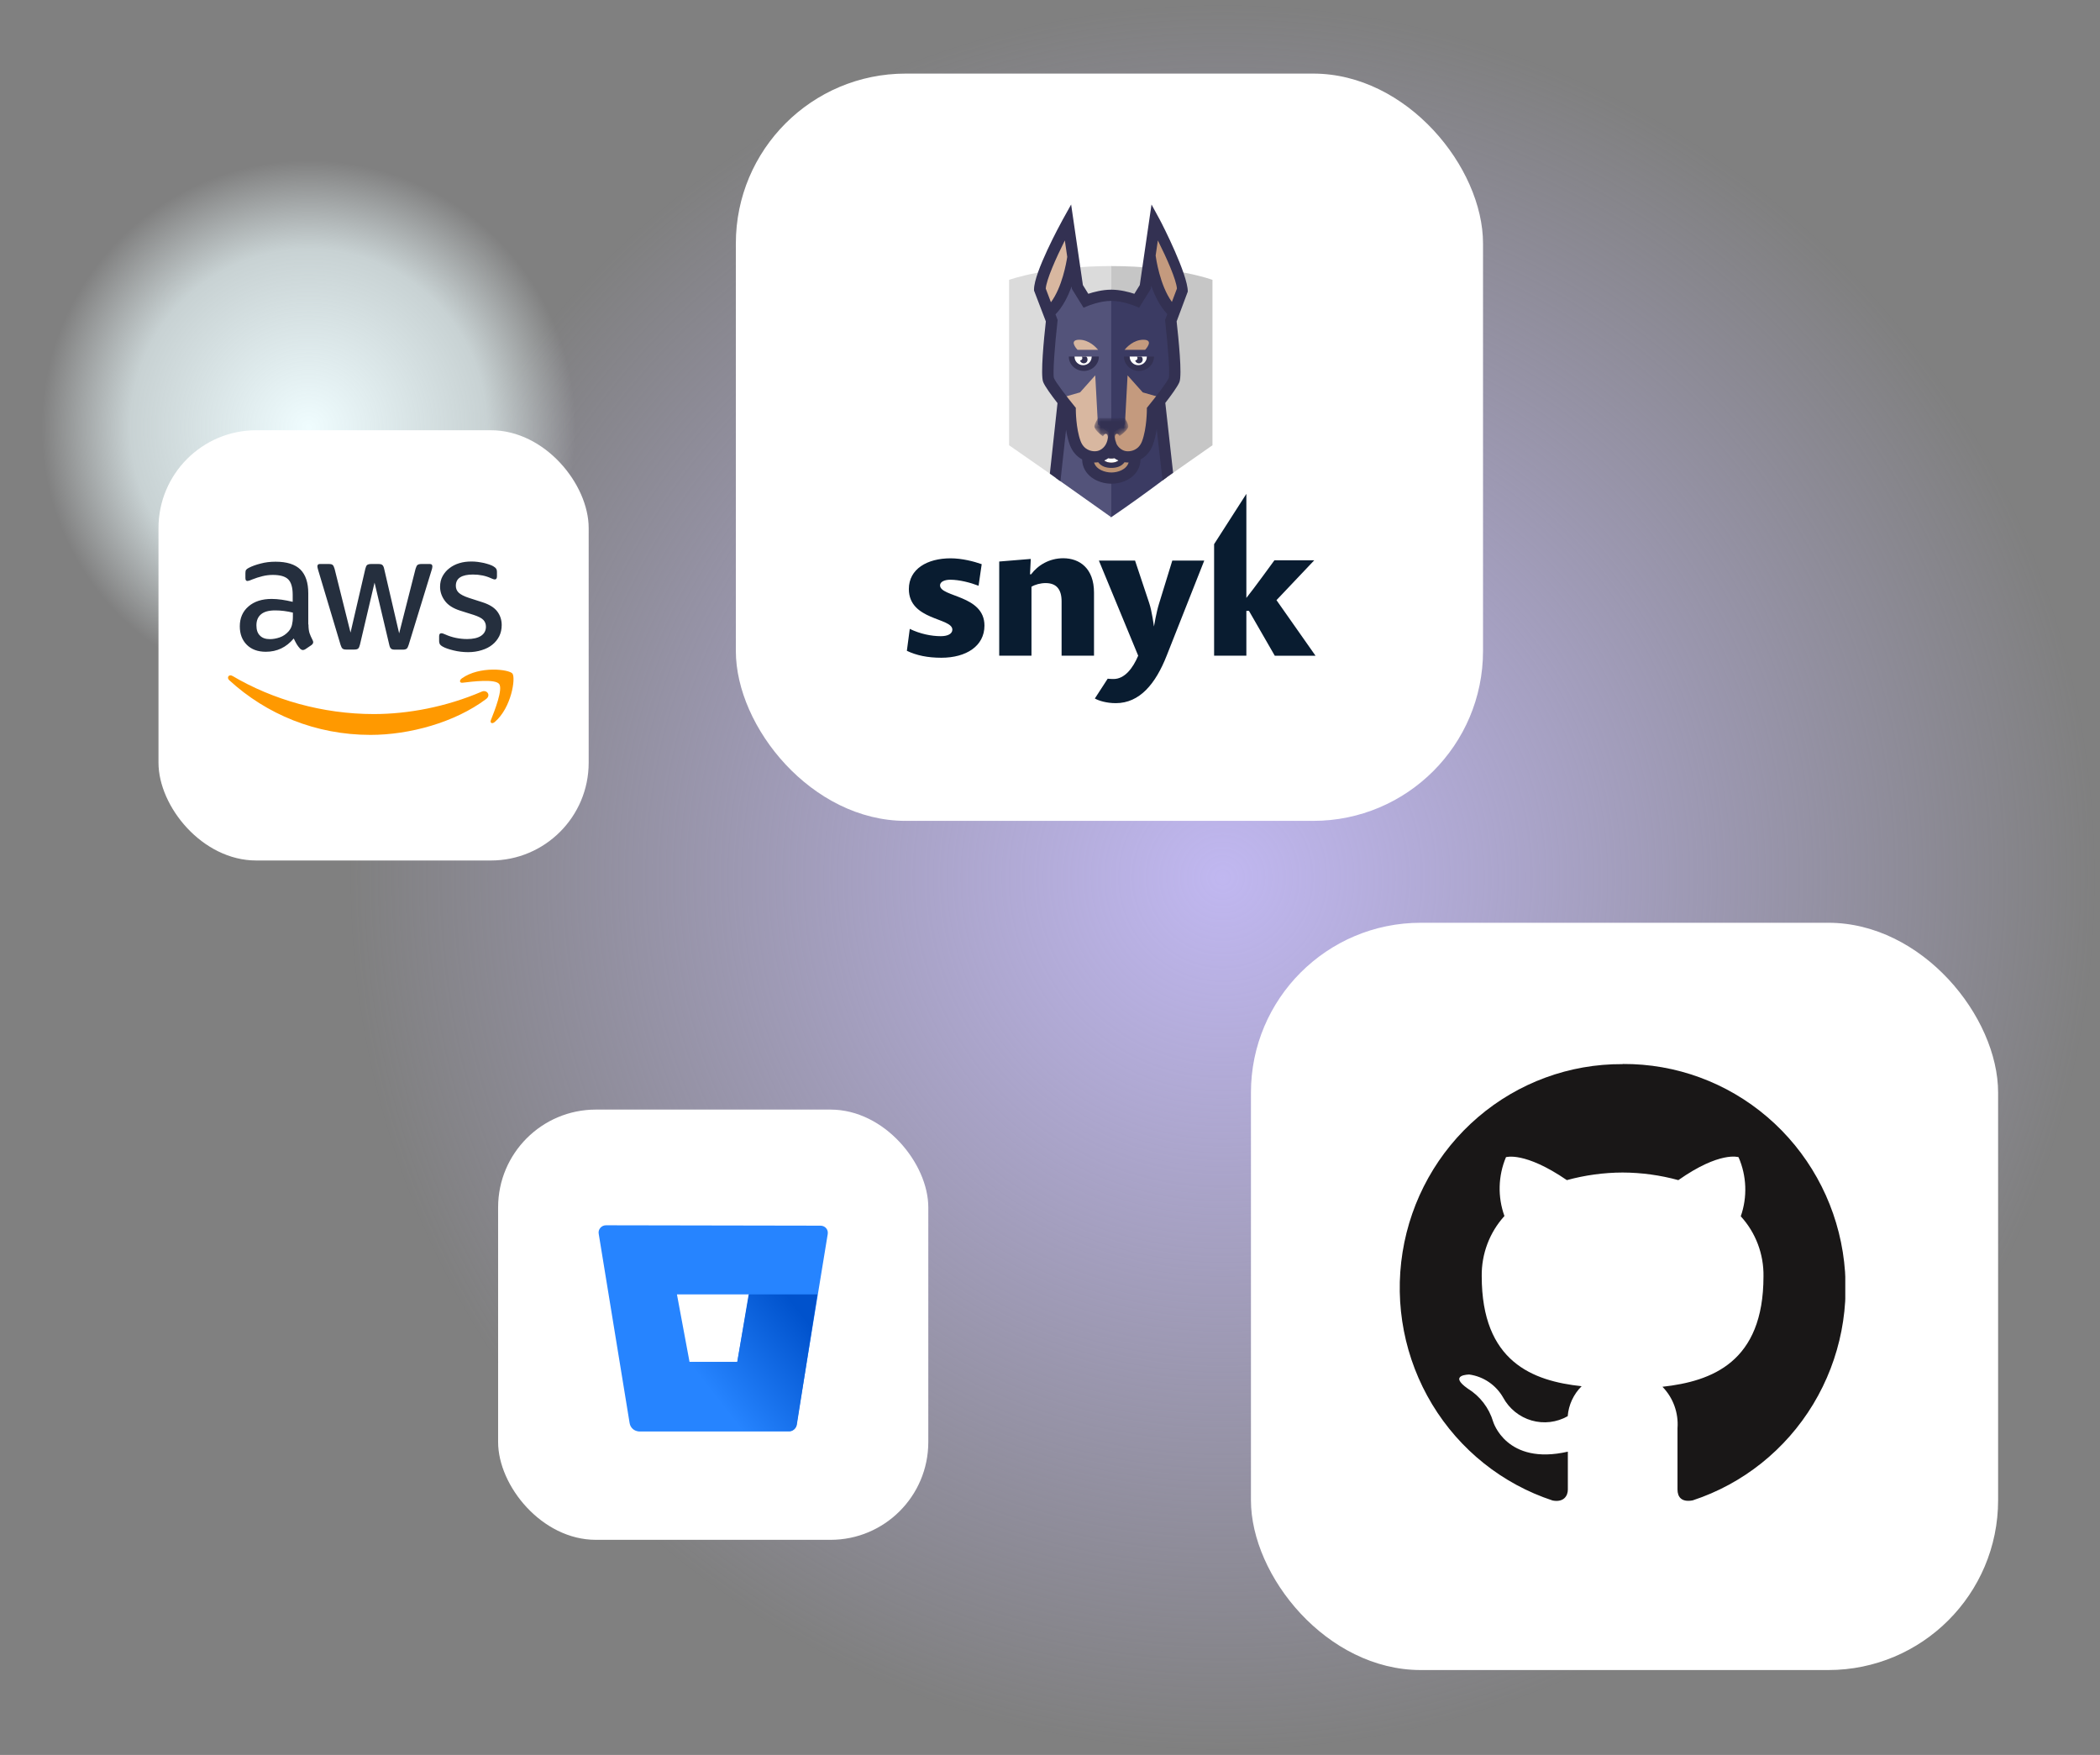 <svg width="371" height="310" viewBox="0 0 371 310" fill="none" xmlns="http://www.w3.org/2000/svg">
<rect x="0" y="0" width="371" height="310" fill="#808080" stroke="none"/>
<circle cx="216" cy="155" r="155" fill="url(#paint0_radial)"/>
<circle cx="54.5" cy="75.5" r="54.5" fill="url(#paint1_radial)"/>
<rect x="130" y="13" width="132" height="132" rx="30" fill="white"/>
<g clip-path="url(#clip0)">
<path d="M220.651 107.909H220.191V115.823H214.492V96.12L220.191 87.237V105.621C221.326 104.235 225.148 98.973 225.148 98.973H232.184L225.513 106.012L232.414 115.836H225.216L220.651 107.909ZM204.768 106.617L207.104 99.027H212.75L206.132 115.769C204.16 120.802 201.338 124.207 197.124 124.207C195.503 124.207 194.139 123.79 193.423 123.386L195.692 119.887C196.03 119.927 196.381 119.941 196.732 119.941C198.677 119.941 200.136 118.057 201.081 115.823L194.139 99.027H200.527L203.026 106.523C203.512 107.95 203.863 110.668 203.863 110.668C203.863 110.668 204.309 108.044 204.768 106.617ZM187.548 106.227C187.548 104.033 186.576 102.997 184.726 102.997C183.821 102.997 182.875 103.253 182.227 103.643V115.823H176.528V99.188L182.106 98.731L181.97 101.449H182.16C183.362 99.834 185.401 98.609 187.832 98.609C190.749 98.609 193.275 100.413 193.275 104.679V115.823H187.548V106.227ZM160.213 114.961L160.726 111.085C162.509 111.96 164.521 112.377 166.209 112.377C167.438 112.377 168.249 111.96 168.249 111.22C168.249 109.094 160.564 109.605 160.564 104.047C160.564 100.494 163.832 98.623 167.925 98.623C169.964 98.623 172.071 99.175 173.435 99.659L172.881 103.468C171.45 102.916 169.505 102.405 167.884 102.405C166.885 102.405 166.074 102.755 166.074 103.401C166.074 105.5 173.921 105.083 173.921 110.507C173.921 114.113 170.707 116.186 166.304 116.186C163.873 116.186 161.901 115.769 160.213 114.961Z" fill="#091C30"/>
<path d="M210.535 48.314H182.185C182.185 46.543 184.747 41.19 189.872 32.256C189.872 32.256 190.582 36.968 192.001 46.392L200.662 46.392L202.788 32.256C207.953 41.309 210.535 46.661 210.535 48.314Z" fill="white"/>
<path d="M196.316 93.112L177.04 79.632V48.172C177.04 48.172 184.167 45.547 196.341 45.547C208.516 45.547 215.591 48.172 215.591 48.172V79.632L196.316 93.112Z" fill="white"/>
<path d="M196.316 91.218L178.271 78.652V49.434C178.271 49.434 185.019 46.997 196.316 46.997V91.218Z" fill="#DBDBDB"/>
<path d="M196.341 46.997C196.333 46.997 196.325 46.997 196.316 46.997V91.18H196.317L214.203 78.651V49.434C214.203 49.434 207.638 46.997 196.341 46.997Z" fill="#C6C6C6"/>
<path d="M206.08 84.343L204.559 71.146H196.196C196.196 81.62 196.196 88.321 196.196 91.248L196.316 91.362C199.57 89.141 202.825 86.801 206.08 84.343Z" fill="#3B3B63"/>
<path d="M186.558 84.447L196.317 91.362L196.321 70.744H187.87L186.558 84.447Z" fill="#53537A"/>
<path d="M200.493 80.541C200.493 82.808 198.337 83.932 196.359 83.932C194.382 83.932 192.183 82.808 192.183 80.541" fill="#BC9375"/>
<path d="M196.337 81.713C194.75 81.713 193.978 80.569 193.978 78.217H194.735C194.735 80.971 195.817 80.971 196.337 80.971C196.857 80.971 197.94 80.971 197.94 78.217H198.697C198.697 80.569 197.925 81.713 196.337 81.713Z" fill="white"/>
<path d="M196.316 78.791C196.805 80.053 197.749 80.683 199.149 80.683C200.519 80.683 201.95 79.975 202.601 78.224C203.511 75.775 203.502 72.365 203.502 72.365C203.502 72.365 207.544 67.395 207.544 65.715C207.544 65.715 203.802 65.715 196.316 65.715V78.791Z" fill="#C49A7E"/>
<path d="M184.926 65.715C184.926 67.661 188.933 72.365 188.933 72.365C188.933 72.365 188.924 75.773 189.834 78.224C190.484 79.974 191.916 80.683 193.287 80.683C194.686 80.683 195.696 80.053 196.316 78.791V65.715H184.926Z" fill="#D8B7A0"/>
<path d="M207.061 54.524C203.945 51.386 203.166 44.843 203.166 44.843C202.584 46.905 201.319 52.984 201.319 52.984C201.319 52.984 198.863 52.203 196.217 52.199C196.13 52.199 196.13 60.39 196.217 76.771L198.736 74.983L199.204 66.306L201.886 69.312L205.341 70.303C205.341 70.303 206.634 69.398 206.634 69.401C207.183 68.646 207.365 68.003 207.498 67.67C207.978 66.456 206.9 57.171 206.9 57.171C206.518 56.385 207.061 54.524 207.061 54.524Z" fill="#3B3B63"/>
<path d="M191.379 52.983C191.379 52.983 190.114 46.904 189.533 44.842C189.533 44.842 188.754 51.386 185.637 54.523C185.637 54.523 186.181 56.384 185.798 57.17C185.798 57.17 184.721 66.456 185.201 67.668C185.333 68.002 185.517 68.644 186.065 69.399C186.065 69.396 187.358 70.302 187.358 70.302L190.813 69.31L193.494 66.305L193.964 74.982L196.319 76.722V52.153C193.663 52.158 191.379 52.983 191.379 52.983Z" fill="#53537A"/>
<path d="M204.881 38.779C205.398 39.725 209.843 48.474 209.843 51.503L207.871 56.777C208.205 59.752 208.868 66.217 208.367 67.481C208.058 68.262 206.88 69.869 205.872 71.171L207.25 83.523L205.387 84.84L204.351 75.815C204.209 76.731 203.995 77.709 203.668 78.587C203.237 79.749 202.474 80.63 201.499 81.152C201.441 83.938 198.825 85.442 196.359 85.442C193.873 85.442 191.234 83.939 191.176 81.154C190.199 80.631 189.435 79.75 189.003 78.587C188.69 77.743 188.479 76.808 188.336 75.923L187.345 85.006L185.472 83.667L186.824 71.208C185.808 69.901 184.607 68.27 184.295 67.48C183.794 66.216 184.432 59.752 184.766 56.776L182.677 51.318V51.14C182.677 48.111 187.239 39.725 187.756 38.779L189.234 36.122C190.133 42.278 190.582 45.358 190.582 45.364L191.309 50.352L192.266 51.896C193.186 51.592 194.747 51.169 196.328 51.169C197.91 51.169 199.482 51.593 200.405 51.897L201.362 50.352L203.434 36.122L204.881 38.779ZM196.359 83.461C197.45 83.461 199.004 82.977 199.392 81.692C199.351 81.693 199.311 81.697 199.269 81.697C199.057 81.697 198.858 81.677 198.666 81.651C198.103 82.42 197.226 82.653 196.337 82.653C195.451 82.653 194.575 82.418 194.013 81.65C193.82 81.677 193.619 81.697 193.405 81.697C193.364 81.697 193.325 81.693 193.284 81.692C193.676 82.977 195.251 83.461 196.359 83.461ZM195.081 81.35C195.42 81.599 195.838 81.737 196.338 81.737C196.836 81.737 197.252 81.598 197.59 81.35C197.321 81.232 197.077 81.092 196.862 80.939C196.667 80.996 196.481 80.994 196.337 80.994C196.193 80.994 196.005 80.994 195.809 80.938C195.594 81.092 195.351 81.232 195.081 81.35ZM202.835 71.767C204.176 70.133 206.194 67.5 206.487 66.764C206.707 66.005 206.331 60.976 205.853 56.761L205.826 56.528L206.222 55.48C204.917 54.115 204.007 52.245 203.386 50.479L203.305 51.034L201.246 54.356L200.441 54.02C200.422 54.011 198.322 53.148 196.329 53.148C194.323 53.148 192.257 54.01 192.237 54.019L191.431 54.358L189.37 51.034L189.309 50.609C188.68 52.358 187.769 54.195 186.471 55.53L186.849 56.528L186.823 56.762C186.344 60.976 185.968 66.005 186.195 66.783C186.48 67.502 188.499 70.134 189.839 71.767L190.063 72.04L190.062 72.39C190.062 72.423 190.066 75.656 190.902 77.907C191.509 79.539 192.855 79.713 193.407 79.713C194.793 79.713 195.379 78.465 195.404 78.412C195.728 77.784 195.891 76.753 195.891 75.319H196.729C196.729 76.472 196.904 77.504 197.253 78.418C197.274 78.464 197.876 79.717 199.269 79.717C199.819 79.717 201.166 79.54 201.773 77.908C202.612 75.65 202.612 72.423 202.612 72.391L202.612 72.042L202.835 71.767Z" fill="#333152"/>
<path d="M202.607 62.978H199.579H198.57V63.02C198.57 64.404 199.789 65.524 201.219 65.524C202.649 65.524 203.868 64.403 203.868 63.02V62.978H202.607Z" fill="#333152"/>
<path d="M199.58 62.978V63.02C199.58 63.843 200.255 64.51 201.094 64.51C201.933 64.51 202.607 63.843 202.607 63.02V62.978H199.58Z" fill="white"/>
<path d="M200.851 62.978C200.844 62.978 200.838 62.982 200.832 62.983C200.92 63.001 200.969 63.197 200.95 63.327C200.921 63.526 200.748 63.665 200.55 63.668C200.608 63.928 200.824 64.138 201.111 64.177C201.478 64.228 201.818 63.981 201.87 63.621C201.907 63.356 201.777 62.978 201.56 62.978H200.851Z" fill="#333152"/>
<path d="M192.863 62.978H189.836H188.827V63.02C188.827 64.404 190.046 65.524 191.475 65.524C192.905 65.524 194.125 64.403 194.125 63.02V62.978H192.863Z" fill="#333152"/>
<path d="M189.836 62.978V63.02C189.836 63.843 190.511 64.51 191.349 64.51C192.188 64.51 192.863 63.843 192.863 63.02V62.978H189.836Z" fill="white"/>
<path d="M191.817 62.978H191.107C191.101 62.978 191.094 62.982 191.089 62.983C191.176 63.001 191.225 63.197 191.206 63.327C191.178 63.526 191.006 63.665 190.807 63.668C190.865 63.928 191.081 64.138 191.368 64.177C191.735 64.228 192.075 63.981 192.126 63.621C192.164 63.356 192.034 62.978 191.817 62.978Z" fill="#333152"/>
<path d="M202.302 61.798C202.472 61.616 203.911 60.014 201.986 60.014C200.247 60.014 198.996 61.39 198.665 61.798H202.302Z" fill="#C49A7E"/>
<path d="M194.002 61.798C193.67 61.39 192.419 60.014 190.68 60.014C188.757 60.014 190.195 61.616 190.364 61.798H194.002Z" fill="#D8B7A0"/>
<path d="M184.751 50.979C184.865 49.408 186.532 45.642 188.121 42.469L188.545 45.371C188.383 46.455 187.645 50.71 185.664 53.391L184.751 50.979Z" fill="#D8B7A0"/>
<path d="M204.164 45.145L204.554 42.469C206.143 45.642 207.811 49.408 207.925 50.979L207.034 53.334C204.893 50.382 204.222 45.583 204.164 45.145Z" fill="#C49A7E"/>
<mask id="mask0" mask-type="alpha" maskUnits="userSpaceOnUse" x="193" y="73" width="7" height="6">
<path d="M194.853 77.081C194.107 76.526 193.341 75.825 193.341 75.287C193.341 74.933 193.978 73.844 193.978 73.844H198.713C198.713 73.844 199.334 74.81 199.334 75.287C199.334 75.787 198.561 76.469 197.789 77.025C197.527 76.582 197.193 76.504 197.039 76.854C196.959 77.035 196.943 77.296 196.982 77.569C196.562 77.835 196.255 78.007 196.255 78.007C196.255 78.007 196.018 77.871 195.679 77.652C195.734 77.35 195.723 77.053 195.635 76.854C195.48 76.5 195.139 76.584 194.874 77.043C194.867 77.056 194.86 77.068 194.853 77.081Z" fill="white"/>
</mask>
<g mask="url(#mask0)">
<path d="M194.853 77.081C194.107 76.526 193.341 75.825 193.341 75.287C193.341 74.933 193.978 73.844 193.978 73.844H198.713C198.713 73.844 199.334 74.81 199.334 75.287C199.334 75.787 198.561 76.469 197.789 77.025C197.527 76.582 197.193 76.504 197.039 76.854C196.959 77.035 196.943 77.296 196.982 77.569C196.562 77.835 196.255 78.007 196.255 78.007C196.255 78.007 196.018 77.871 195.679 77.652C195.734 77.35 195.723 77.053 195.635 76.854C195.48 76.5 195.139 76.584 194.874 77.043C194.867 77.056 194.86 77.068 194.853 77.081Z" fill="#333152"/>
</g>
</g>
<rect x="221" y="163" width="132" height="132" rx="30" fill="white"/>
<rect x="88" y="196" width="76" height="76" rx="17.273" fill="white"/>
<path d="M107.05 216.438C106.241 216.438 105.634 217.179 105.769 217.921L111.231 251.37C111.366 252.247 112.108 252.854 112.985 252.854H139.42C140.027 252.854 140.566 252.382 140.701 251.775L146.231 217.989C146.366 217.179 145.759 216.505 144.95 216.505L107.05 216.438ZM130.249 240.58H121.819L119.593 228.644H132.339L130.249 240.58Z" fill="#2684FF"/>
<path d="M144.41 228.644H132.271L130.248 240.58H121.819L111.905 252.381C111.905 252.381 112.377 252.786 113.052 252.786H139.487C140.094 252.786 140.634 252.314 140.768 251.707L144.41 228.644Z" fill="url(#paint2_linear)"/>
<rect x="28" y="76" width="76" height="76" rx="17.273" fill="white"/>
<path d="M54.495 110.31C54.495 110.94 54.562 111.451 54.679 111.826C54.813 112.2 54.981 112.609 55.216 113.052C55.3 113.188 55.333 113.325 55.333 113.444C55.333 113.614 55.233 113.785 55.015 113.955L53.958 114.67C53.807 114.772 53.656 114.824 53.522 114.824C53.354 114.824 53.186 114.738 53.018 114.585C52.783 114.33 52.582 114.057 52.414 113.785C52.246 113.495 52.079 113.171 51.894 112.78C50.586 114.347 48.941 115.13 46.962 115.13C45.553 115.13 44.429 114.721 43.607 113.904C42.785 113.086 42.365 111.996 42.365 110.633C42.365 109.186 42.868 108.01 43.892 107.125C44.915 106.239 46.274 105.796 48.002 105.796C48.572 105.796 49.16 105.847 49.78 105.932C50.401 106.017 51.039 106.154 51.71 106.307V105.064C51.71 103.769 51.441 102.866 50.921 102.338C50.384 101.81 49.478 101.555 48.187 101.555C47.599 101.555 46.995 101.623 46.375 101.776C45.754 101.93 45.15 102.117 44.563 102.355C44.294 102.475 44.093 102.543 43.976 102.577C43.858 102.611 43.774 102.628 43.707 102.628C43.472 102.628 43.355 102.458 43.355 102.1V101.265C43.355 100.993 43.389 100.788 43.472 100.669C43.556 100.55 43.707 100.431 43.942 100.311C44.529 100.005 45.234 99.749 46.056 99.545C46.878 99.323 47.75 99.221 48.673 99.221C50.669 99.221 52.129 99.681 53.069 100.601C53.991 101.521 54.461 102.917 54.461 104.791V110.31H54.495ZM47.683 112.899C48.237 112.899 48.807 112.797 49.411 112.592C50.015 112.388 50.552 112.013 51.005 111.502C51.273 111.178 51.475 110.821 51.575 110.412C51.676 110.003 51.743 109.509 51.743 108.93V108.215C51.257 108.095 50.737 107.993 50.2 107.925C49.663 107.857 49.143 107.823 48.623 107.823C47.499 107.823 46.677 108.044 46.123 108.504C45.569 108.964 45.301 109.611 45.301 110.463C45.301 111.264 45.502 111.86 45.922 112.269C46.324 112.694 46.912 112.899 47.683 112.899ZM61.155 114.738C60.853 114.738 60.651 114.687 60.517 114.568C60.383 114.466 60.266 114.227 60.165 113.904L56.222 100.737C56.122 100.397 56.072 100.175 56.072 100.056C56.072 99.783 56.206 99.63 56.474 99.63H58.118C58.437 99.63 58.655 99.681 58.773 99.8C58.907 99.903 59.007 100.141 59.108 100.465L61.926 111.741L64.543 100.465C64.627 100.124 64.728 99.903 64.862 99.8C64.996 99.698 65.231 99.63 65.533 99.63H66.875C67.194 99.63 67.412 99.681 67.546 99.8C67.681 99.903 67.798 100.141 67.865 100.465L70.516 111.877L73.418 100.465C73.519 100.124 73.636 99.903 73.754 99.8C73.888 99.698 74.106 99.63 74.408 99.63H75.968C76.237 99.63 76.388 99.766 76.388 100.056C76.388 100.141 76.371 100.226 76.354 100.328C76.337 100.431 76.304 100.567 76.237 100.754L72.194 113.921C72.093 114.261 71.975 114.483 71.841 114.585C71.707 114.687 71.489 114.755 71.204 114.755H69.761C69.442 114.755 69.224 114.704 69.09 114.585C68.956 114.466 68.838 114.244 68.771 113.904L66.171 102.917L63.587 113.887C63.503 114.227 63.403 114.449 63.269 114.568C63.134 114.687 62.899 114.738 62.597 114.738H61.155ZM82.712 115.198C81.84 115.198 80.968 115.096 80.129 114.892C79.29 114.687 78.636 114.466 78.199 114.21C77.931 114.057 77.746 113.887 77.679 113.733C77.612 113.58 77.579 113.41 77.579 113.256V112.388C77.579 112.03 77.713 111.86 77.965 111.86C78.065 111.86 78.166 111.877 78.266 111.911C78.367 111.945 78.518 112.013 78.686 112.081C79.256 112.337 79.877 112.541 80.531 112.677C81.202 112.814 81.857 112.882 82.528 112.882C83.585 112.882 84.407 112.694 84.977 112.32C85.547 111.945 85.849 111.4 85.849 110.702C85.849 110.225 85.698 109.833 85.397 109.509C85.094 109.186 84.524 108.896 83.702 108.624L81.269 107.857C80.045 107.465 79.139 106.886 78.585 106.12C78.032 105.37 77.746 104.536 77.746 103.65C77.746 102.935 77.897 102.304 78.199 101.759C78.501 101.214 78.904 100.737 79.407 100.363C79.911 99.971 80.481 99.681 81.152 99.477C81.823 99.272 82.528 99.187 83.266 99.187C83.635 99.187 84.021 99.204 84.39 99.255C84.776 99.306 85.128 99.375 85.48 99.443C85.816 99.528 86.135 99.613 86.437 99.715C86.739 99.817 86.973 99.92 87.141 100.022C87.376 100.158 87.544 100.294 87.644 100.448C87.745 100.584 87.796 100.771 87.796 101.01V101.81C87.796 102.168 87.661 102.355 87.41 102.355C87.275 102.355 87.057 102.287 86.772 102.151C85.816 101.708 84.742 101.487 83.551 101.487C82.595 101.487 81.84 101.64 81.32 101.964C80.8 102.287 80.531 102.781 80.531 103.48C80.531 103.956 80.699 104.365 81.035 104.689C81.37 105.013 81.991 105.336 82.88 105.626L85.262 106.392C86.47 106.784 87.343 107.329 87.863 108.027C88.383 108.726 88.634 109.526 88.634 110.412C88.634 111.144 88.483 111.809 88.198 112.388C87.896 112.967 87.493 113.478 86.973 113.887C86.453 114.313 85.833 114.619 85.111 114.841C84.356 115.079 83.568 115.198 82.712 115.198Z" fill="#252F3E"/>
<path fill-rule="evenodd" clip-rule="evenodd" d="M85.883 123.476C80.364 127.615 72.345 129.813 65.45 129.813C55.786 129.813 47.08 126.184 40.503 120.155C39.983 119.678 40.453 119.031 41.074 119.405C48.187 123.595 56.961 126.133 66.037 126.133C72.16 126.133 78.888 124.839 85.078 122.182C86.001 121.756 86.789 122.795 85.883 123.476Z" fill="#FF9900"/>
<path fill-rule="evenodd" clip-rule="evenodd" d="M88.182 120.819C87.477 119.899 83.518 120.376 81.723 120.598C81.186 120.666 81.102 120.189 81.589 119.831C84.743 117.583 89.926 118.23 90.53 118.979C91.134 119.746 90.363 125.009 87.41 127.53C86.957 127.922 86.521 127.717 86.722 127.206C87.393 125.52 88.886 121.722 88.182 120.819Z" fill="#FF9900"/>
<g clip-path="url(#clip1)">
<path fill-rule="evenodd" clip-rule="evenodd" d="M286.611 187.97C277.281 187.92 268.24 191.241 261.121 197.333C254.001 203.424 249.272 211.886 247.786 221.19C246.301 230.494 248.156 240.028 253.018 248.072C257.881 256.116 265.429 262.139 274.302 265.055C276.271 265.428 276.985 264.21 276.985 263.14C276.985 262.071 276.985 259.734 276.985 256.426C266.104 258.913 263.79 251.13 263.79 251.13C263.062 248.69 261.466 246.609 259.309 245.286C255.764 242.8 259.58 242.8 259.58 242.8C260.819 242.973 262.002 243.431 263.039 244.138C264.076 244.845 264.939 245.782 265.562 246.878C266.094 247.853 266.811 248.712 267.673 249.405C268.535 250.098 269.525 250.613 270.584 250.918C271.644 251.223 272.753 251.313 273.847 251.183C274.942 251.053 276 250.705 276.96 250.16C277.122 248.153 277.996 246.272 279.422 244.864C270.781 243.944 261.771 240.562 261.771 225.418C261.719 221.492 263.154 217.693 265.784 214.8C264.567 211.426 264.664 207.711 266.055 204.406C266.055 204.406 269.329 203.337 276.813 208.46C280.023 207.581 283.334 207.13 286.66 207.117C289.986 207.13 293.297 207.581 296.507 208.46C303.868 203.287 307.142 204.406 307.142 204.406C308.586 207.71 308.727 211.445 307.536 214.85C310.177 217.736 311.614 221.539 311.549 225.468C311.549 240.636 302.416 243.993 293.701 244.963C294.634 245.92 295.354 247.067 295.813 248.328C296.271 249.589 296.458 250.934 296.36 252.274C296.36 257.57 296.36 261.822 296.36 263.115C296.36 264.409 297.049 265.403 299.043 265.03C307.916 262.114 315.464 256.091 320.326 248.047C325.188 240.003 327.044 230.469 325.558 221.165C324.073 211.861 319.343 203.4 312.224 197.308C305.105 191.216 296.064 187.895 286.734 187.945L286.611 187.97Z" fill="#191717"/>
</g>
<defs>
<radialGradient id="paint0_radial" cx="0" cy="0" r="1" gradientUnits="userSpaceOnUse" gradientTransform="translate(216 155) rotate(90) scale(155)">
<stop stop-color="#C0B7F0"/>
<stop offset="1" stop-color="#C0B7F0" stop-opacity="0"/>
</radialGradient>
<radialGradient id="paint1_radial" cx="0" cy="0" r="1" gradientUnits="userSpaceOnUse" gradientTransform="translate(54.5 75.5) rotate(90) scale(47.318)">
<stop stop-color="#EFFCFE"/>
<stop offset="0.667" stop-color="#EDFCFE" stop-opacity="0.66"/>
<stop offset="1" stop-color="#F2FDFF" stop-opacity="0"/>
</radialGradient>
<linearGradient id="paint2_linear" x1="147.25" y1="232.007" x2="127.134" y2="247.709" gradientUnits="userSpaceOnUse">
<stop offset="0.176" stop-color="#0052CC"/>
<stop offset="1" stop-color="#2684FF"/>
</linearGradient>
<clipPath id="clip0">
<rect width="73" height="92.771" fill="white" transform="translate(160 32.042)"/>
</clipPath>
<clipPath id="clip1">
<rect width="79" height="79" fill="white" transform="translate(247 187)"/>
</clipPath>
</defs>
</svg>
